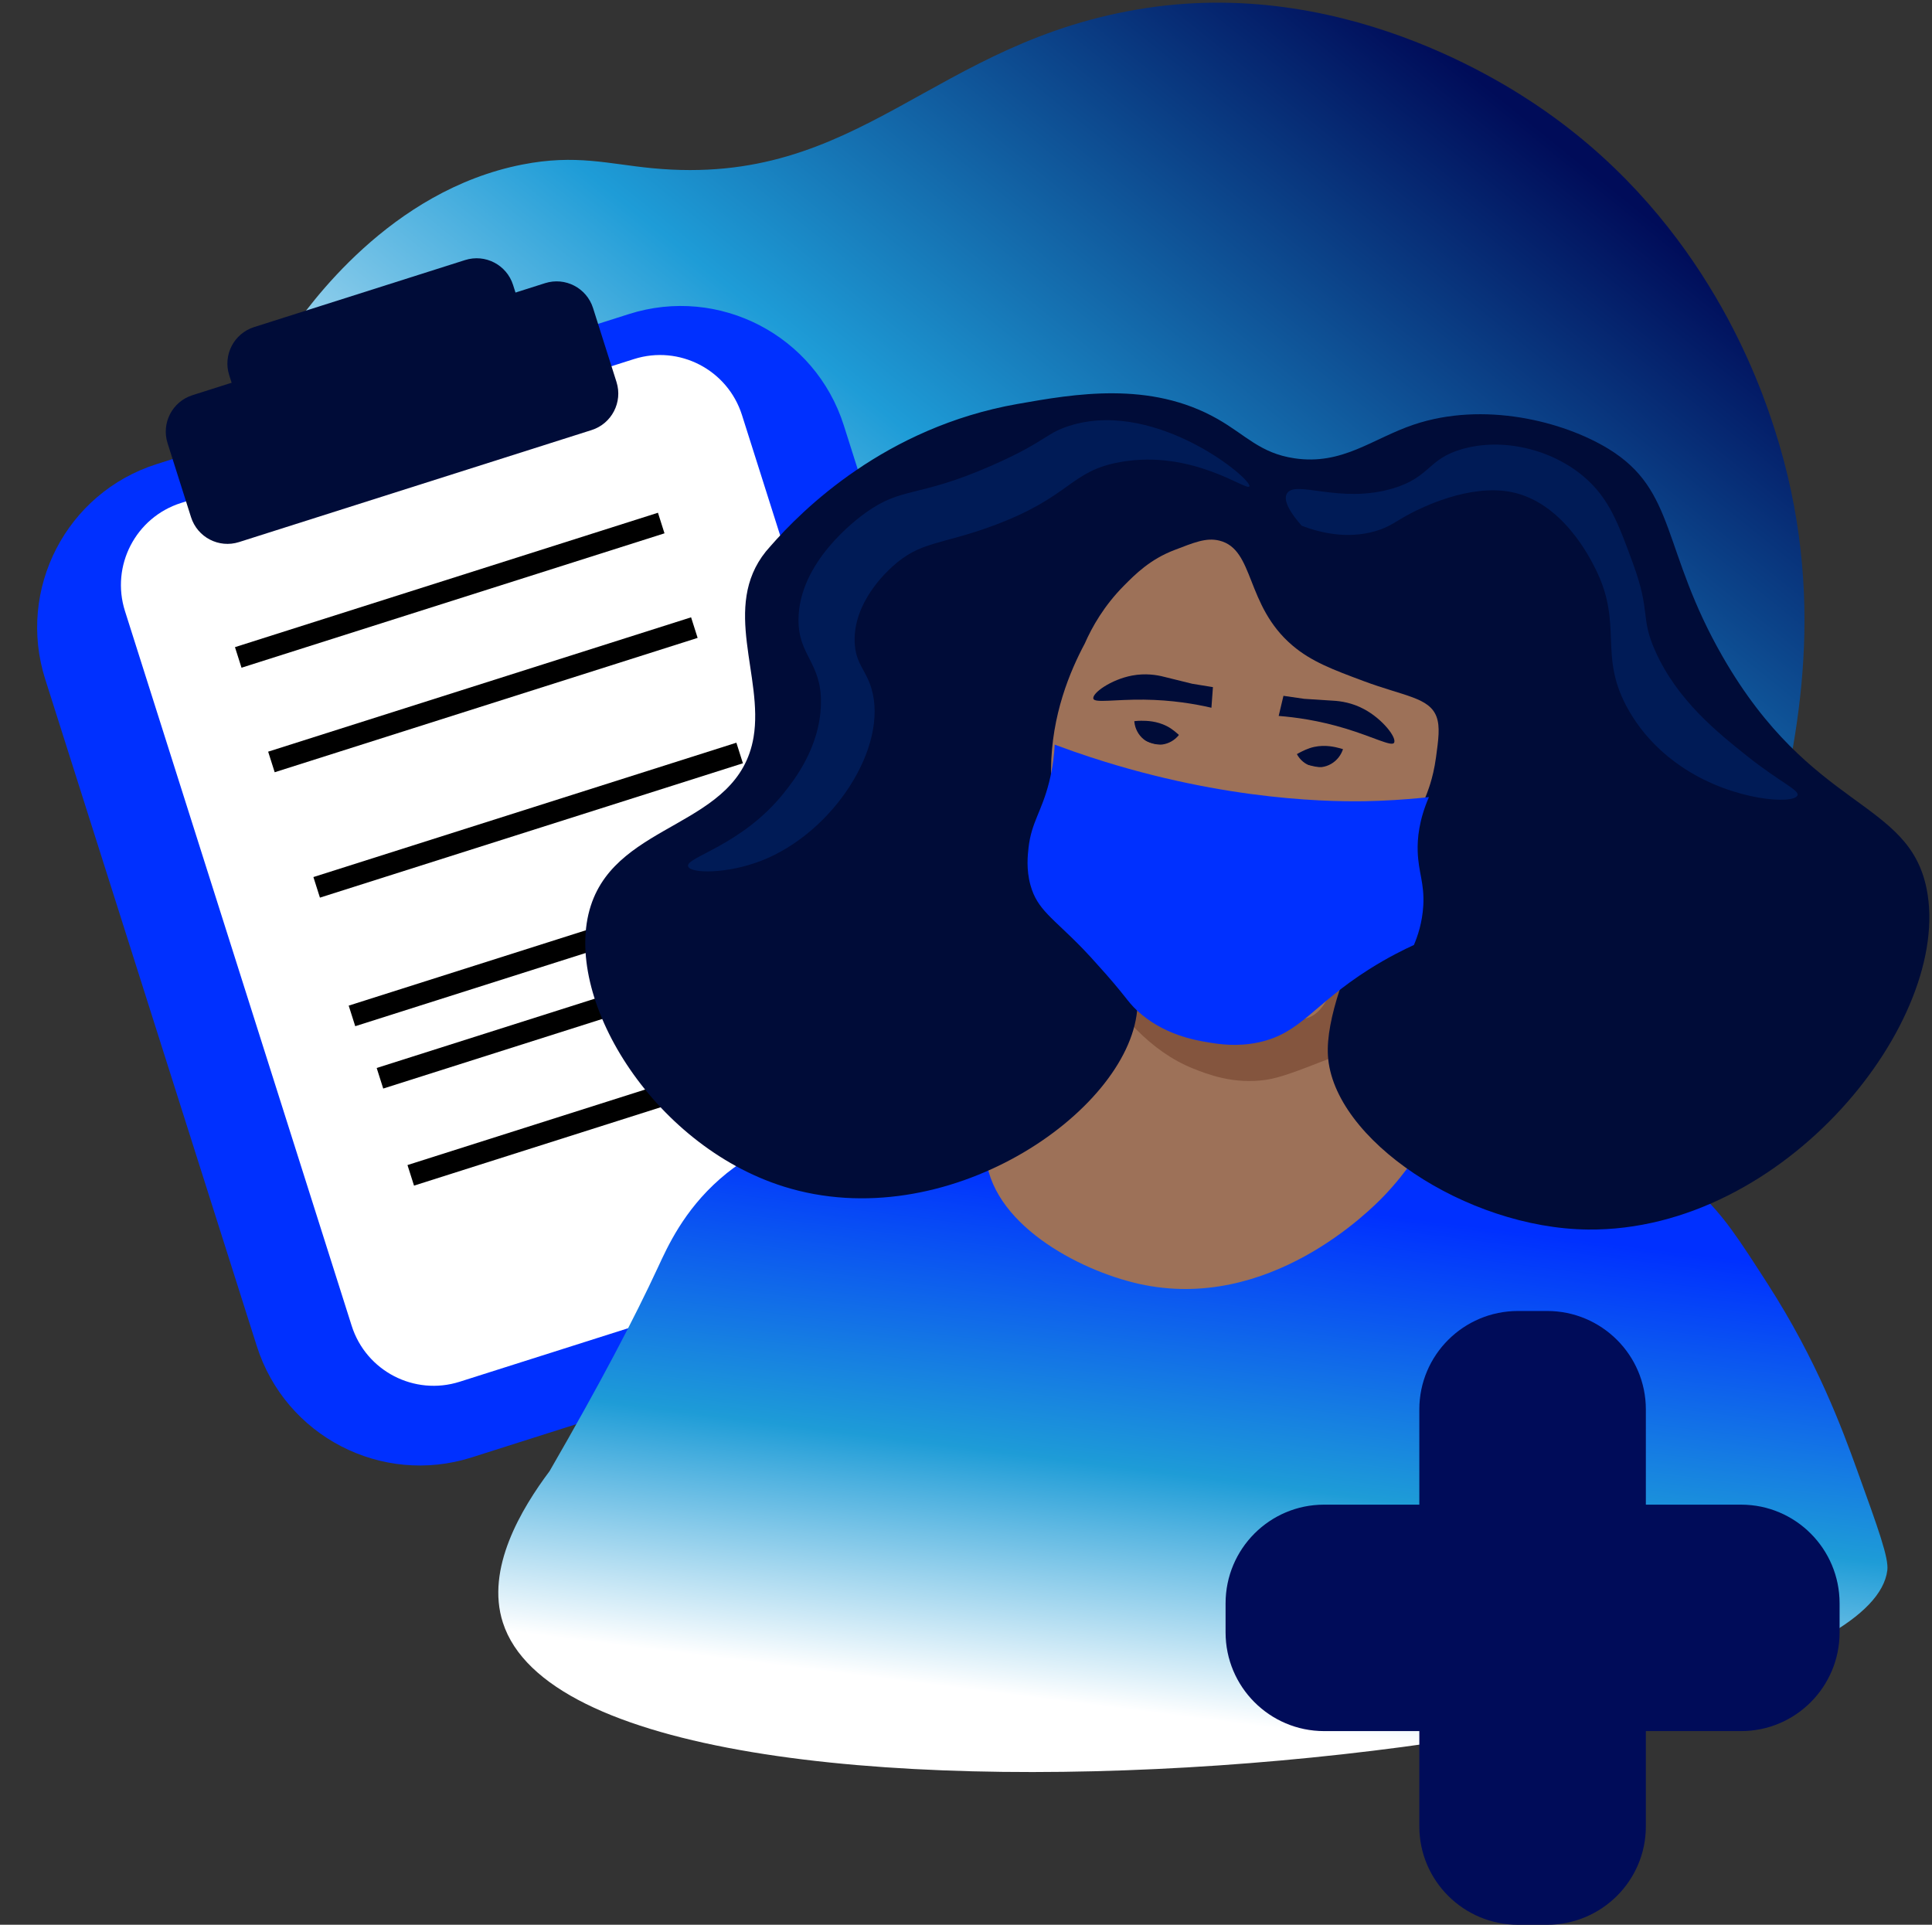 <svg width="537" height="535" viewBox="0 0 537 535" fill="none" xmlns="http://www.w3.org/2000/svg">
<rect x="0" y="0" width="537" height="535" fill="#333333" stroke="none"/>
<g clip-path="url(#clip0_225_1437)">
<path d="M389.359 382.003C378.066 386.373 336.386 402.502 296.18 384.296C277.641 375.9 265.489 362.951 258.787 355.681C224.17 318.111 232.026 286.844 210.725 279.087C188.266 270.907 173.062 303.292 138.097 300.848C108.601 298.779 88.186 273.535 81.109 264.787C43.109 217.799 46.615 140.917 80.339 92.802C85.766 85.061 108.254 52.971 145.195 45.733C160.125 42.81 169.051 45.582 181.327 46.756C239.332 52.308 259.016 11.287 318.657 2.228C376.443 -6.552 422.893 26.201 430.277 31.426C474.287 62.533 489.278 106.958 493.269 119.364C508.306 166.089 499.499 205.504 493.179 232.154C487 258.189 465.441 352.566 389.359 382.003Z" fill="url(#paint0_linear_225_1437)"/>
<path d="M262.406 363.378L131.095 405.101C106.056 413.058 79.323 399.2 71.374 374.145L12.566 188.78C4.617 163.726 18.47 136.974 43.509 129.016L174.82 87.294C199.859 79.336 226.591 93.195 234.541 118.249L293.337 303.614C301.298 328.669 287.444 355.433 262.406 363.378Z" fill="#0030FF"/>
<path d="M253.693 344.058L127.768 384.064C115.182 388.064 101.745 381.102 97.749 368.507L34.737 169.854C30.742 157.26 37.701 143.813 50.288 139.813L176.213 99.807C188.799 95.807 202.236 102.77 206.232 115.364L269.244 314.018C273.24 326.612 266.279 340.07 253.693 344.058Z" fill="white"/>
<path d="M164.439 119.539L66.44 150.673C60.847 152.452 54.874 149.359 53.097 143.751L46.578 123.195C44.801 117.599 47.893 111.621 53.498 109.843L151.497 78.709C157.09 76.93 163.063 80.023 164.84 85.631L171.359 106.187C173.124 111.782 170.032 117.76 164.439 119.539Z" fill="#000C38"/>
<path d="M66.219 182.738L183.787 145.382" stroke="black" stroke-width="6" stroke-miterlimit="10"/>
<path d="M75.442 211.791L192.997 174.447" stroke="black" stroke-width="6" stroke-miterlimit="10"/>
<path d="M88.018 246.644L205.585 209.3" stroke="black" stroke-width="6" stroke-miterlimit="10"/>
<path d="M97.828 282.381L215.396 245.025" stroke="black" stroke-width="6" stroke-miterlimit="10"/>
<path d="M105.609 299.712L223.177 262.357" stroke="black" stroke-width="6" stroke-miterlimit="10"/>
<path d="M114.168 326.693L231.736 289.337" stroke="black" stroke-width="6" stroke-miterlimit="10"/>
<path d="M137.532 98.354L78.888 116.984C73.296 118.763 67.322 115.67 65.546 110.061L63.705 104.27C61.928 98.674 65.02 92.696 70.625 90.918L129.268 72.288C134.861 70.509 140.834 73.602 142.611 79.21L144.451 85.002C146.217 90.597 143.125 96.575 137.532 98.354Z" fill="#000C38"/>
<path d="M355.574 249.156C395.495 249.156 427.857 227.023 427.857 199.719C427.857 172.416 395.495 150.282 355.574 150.282C315.654 150.282 283.292 172.416 283.292 199.719C283.292 227.023 315.654 249.156 355.574 249.156Z" fill="#9D7158"/>
<path d="M373.366 207.975C374.468 204.127 372.349 200.143 368.631 199.077C364.914 198.01 361.006 200.264 359.903 204.111C358.801 207.959 360.92 211.942 364.638 213.009C368.355 214.076 372.263 211.822 373.366 207.975Z" fill="#000C38"/>
<path d="M329.013 201.702C330.116 197.854 327.996 193.871 324.279 192.804C320.561 191.737 316.654 193.991 315.551 197.838C314.448 201.686 316.568 205.669 320.286 206.736C324.003 207.803 327.911 205.549 329.013 201.702Z" fill="#000C38"/>
<path d="M391.457 152.369C380.903 137.673 359.53 122.155 335.82 126.354C306.055 131.628 291.494 164.611 290.053 187.755C289.788 192.03 289.384 205.246 296.297 220.018C305.233 239.14 327.781 263.789 354.02 260.083C379.664 256.466 393.112 227.973 396.146 221.573C400.683 211.962 401.985 203.716 402.389 200.756C403.009 196.026 406.131 172.807 391.457 152.369ZM331.421 209.28C331.244 209.445 330.625 208.888 328.944 208.168C328.944 208.168 328.426 207.94 327.566 207.636C325.215 206.802 323.509 207.396 320.779 206.776C319.111 206.397 317.885 205.752 316.419 204.981C314.788 204.121 314.042 203.501 313.208 202.982C311.009 201.591 308.557 201.06 306.674 200.87C305.498 200.845 304.576 200.794 304.058 200.769C303.742 200.769 303.565 200.782 303.565 200.769C303.565 200.756 303.742 200.756 304.058 200.769C304.588 200.756 305.524 200.756 306.674 200.87C307.281 200.883 307.95 200.883 308.671 200.87C309.391 200.858 309.985 200.82 311.135 200.756C315.875 200.491 315.787 200.326 317.202 200.339C318.757 200.339 321.487 200.39 324.343 201.844C325.948 202.666 327.187 203.842 327.907 204.487C328.362 204.892 329.096 205.6 329.879 206.587C330.562 207.434 331.687 209.028 331.421 209.28ZM375.734 211.608C374.786 211.898 373.914 212.303 372.106 212.708C370.488 213.075 369.136 213.378 367.43 213.302C364.637 213.188 363.145 212.177 360.655 212.379C359.745 212.455 359.189 212.531 359.189 212.531C357.382 212.796 356.636 213.176 356.51 212.961C356.32 212.645 357.824 211.405 358.684 210.76C359.695 210.001 360.592 209.521 361.136 209.243C361.995 208.8 363.512 207.991 365.269 207.611C368.403 206.941 371.045 207.611 372.561 208.016C373.939 208.383 373.813 208.522 378.312 210.001C379.412 210.368 379.968 210.545 380.663 210.748C381.358 210.95 382.015 211.114 382.597 211.266C383.734 211.456 384.632 211.696 385.15 211.848C385.453 211.911 385.63 211.949 385.63 211.974C385.63 211.987 385.453 211.936 385.15 211.848C384.632 211.734 383.734 211.557 382.597 211.266C380.726 210.963 378.224 210.836 375.734 211.608Z" fill="#9D7158"/>
<path d="M356.737 193.409C356.295 195.268 355.852 197.139 355.41 198.998C360.049 199.365 366.532 200.238 373.99 202.502C381.661 204.829 386.755 207.548 387.463 206.486C388.347 205.145 384.354 199.884 379.096 197.089C375.81 195.331 372.65 194.876 370.552 194.762C367.872 194.585 365.18 194.42 362.501 194.243C360.567 193.978 358.646 193.699 356.737 193.409Z" fill="#000C38"/>
<path d="M337.134 190.993C336.995 192.903 336.856 194.812 336.717 196.722C332.179 195.672 325.734 194.559 317.948 194.471C309.935 194.382 304.247 195.445 303.906 194.218C303.464 192.675 308.848 188.856 314.7 187.768C318.365 187.085 321.512 187.591 323.547 188.122C326.163 188.767 328.767 189.412 331.383 190.057C333.304 190.373 335.225 190.677 337.134 190.993Z" fill="#000C38"/>
<path d="M152.768 408.888C167.012 384.214 176.378 366.293 182.925 352.166C185.528 346.564 190.003 336.56 200.089 327.707C205.271 323.154 209.96 320.637 217.253 316.78C228.476 310.836 237.791 307.282 248.977 303.248C259.593 299.428 273.105 294.749 289.017 289.715C288.082 291.359 286.919 293.851 286.413 297C284.252 310.507 296.348 322.168 299.937 325.62C314.712 339.861 344.225 348.979 368.062 334.46C388.537 321.99 392.86 299.378 393.542 295.432C399.204 297.101 407.963 299.846 418.504 303.754C443.58 313.062 458.469 318.753 472.069 331.337C479.045 337.799 483.128 344.135 491.305 356.833C505.082 378.219 512.046 397.164 516.267 408.863C522.094 424.988 525.001 433.056 524.584 436.446C518.277 488.311 163.435 524.444 139.775 451.015C134.922 436.003 144.932 419.36 152.768 408.888Z" fill="url(#paint1_linear_225_1437)"/>
<path d="M371.702 269.961C371.917 270.353 375.19 276.284 380.537 283.493C386.78 291.891 390.092 294.268 393.542 295.457C398.294 297.114 400.38 295.495 401.859 297.013C405.878 301.136 396.967 319.588 384.695 332.399C380.865 336.395 352.642 364.927 316.57 356.858C299.748 353.089 274.95 339.974 273.926 320.435C273.433 311.051 278.236 296.481 286.932 291.296C288.196 290.55 290.698 289.285 293.694 286.617C294.465 285.934 299.368 281.457 302.01 275.171C306.244 265.104 300.683 259.868 303.565 254.873C310.819 242.365 360.466 249.688 371.702 269.961Z" fill="#9D7158"/>
<path d="M380.537 289.728C377.895 290.866 373.952 292.523 369.098 294.407C360.289 297.835 355.815 299.555 351.934 300.136C342.897 301.49 335.491 298.543 331.649 297.013C307.988 287.591 294.818 254.354 299.925 250.181C306.977 244.414 350.948 292.346 365.445 281.925C369.667 278.89 371.184 271.036 373.762 271.516C375.721 271.883 376.53 276.74 376.884 281.406" fill="#84553E"/>
<path d="M292.139 213.758C291.836 247.5 318.188 258.718 316.065 280.888C313.335 309.255 262.867 343.996 217.783 329.794C181.13 318.247 156.067 276.904 164.219 251.736C171.878 228.074 205.22 230.097 209.454 204.905C212.285 188.084 200.506 168.747 212.841 153.33C212.955 153.191 213.322 152.761 214.131 151.838C223.054 141.619 246.057 118.779 282.773 112.291C298.598 109.496 319.642 105.778 338.411 116.452C346.31 120.941 350.228 125.949 359.733 127.379C373.13 129.402 381.447 121.89 393.011 118.007C412.4 111.507 434.43 117.033 447.094 124.773C466.078 136.383 461.768 152.862 478.818 182.532C503.515 225.519 530.474 222.054 535.504 247.057C542.822 283.455 496.222 342.314 441.381 341.758C407.508 341.416 370.463 316.653 369.098 293.37C367.923 273.186 392.341 233.462 397.182 218.955C397.384 218.348 397.561 217.792 397.561 217.792C398.042 216.224 398.712 213.694 399.141 210.495C399.798 205.638 400.329 201.996 399.268 199.188C397.245 193.851 390.256 193.51 378.982 189.298C370.514 186.136 364.498 183.898 359.227 179.408C346.07 168.228 348.8 152.736 338.941 150.27C335.2 149.334 331.687 150.889 326.467 152.875C319.692 155.442 315.521 159.641 312.425 162.765C306.889 168.342 303.539 174.248 301.505 178.89C297.422 186.541 292.265 198.72 292.139 213.758Z" fill="#000C38"/>
<path d="M306.699 257.478C325.936 259.729 345.185 261.993 364.422 264.244L306.699 257.478Z" fill="#0030FF"/>
<path d="M286.413 246.02C288.309 252.913 292.632 255.101 300.974 263.713C302.907 265.711 303.805 266.761 304.652 267.697C313.057 276.942 313.12 278.143 316.052 280.888C323.282 287.641 332.293 289.146 335.807 289.728C338.739 290.221 343.807 291.031 349.849 289.728C361.591 287.199 364.915 279.307 380.524 269.43C385.769 266.116 390.281 263.903 392.999 262.663C394.022 260.26 395.324 256.479 395.602 251.736C395.956 245.464 394.225 242.466 394.048 236.649C393.934 233.145 394.376 227.985 397.17 221.561C394.326 221.877 389.333 222.357 383.128 222.598C375.708 222.889 347.245 223.584 310.327 212.708C306.421 211.557 300.43 209.698 293.163 206.979C293.036 209.483 292.67 213.125 291.608 217.387C289.523 225.684 286.704 228.466 285.883 235.599C285.655 237.711 285.2 241.619 286.413 246.02Z" fill="#0030FF"/>
<path d="M357.66 137.269C359.808 133.146 372.372 140.241 387.298 135.713C397.713 132.551 396.765 127.53 406.535 124.786C417.784 121.624 431.282 124.849 440.332 132.589C447.258 138.508 449.837 145.565 453.856 156.53C458.987 170.53 455.802 171.39 460.099 180.989C466.229 194.711 477.503 203.691 485.58 210.128C494.642 217.349 500.191 219.613 499.622 221.055C498.585 223.685 481.952 222.535 468.416 213.77C465.762 212.05 458.292 207.093 452.819 197.645C443.884 182.203 451.429 174.071 443.454 158.098C441.861 154.911 434.215 139.57 420.059 136.763C408.254 134.423 394.73 141.341 392.493 142.492C387.918 144.831 386.464 146.463 382.091 147.69C374.318 149.878 366.95 148.082 361.805 146.134C357.129 140.797 357.041 138.445 357.66 137.269Z" fill="#001B56"/>
<path d="M347.258 135.194C348.13 133.247 321.967 111.469 298.383 118.02C290.521 120.208 291.393 122.509 275.506 129.465C254.917 138.483 250.898 135.144 240.66 142.479C238.031 144.363 222.093 156.176 221.942 172.136C221.841 182.33 228.4 184.088 228.185 195.546C227.945 207.851 220.551 217.084 217.783 220.524C206.08 235.118 190.42 238.255 191.267 240.822C191.924 242.82 201.997 242.959 211.552 239.267C231.699 231.463 247.005 207.535 242.227 191.398C240.647 186.073 237.74 184.454 237.551 178.384C237.21 167.444 246.272 159.11 247.953 157.567C255.814 150.346 261.439 151.522 276.037 146.121C297.89 138.027 297.233 130.945 311.401 128.428C331.484 124.849 346.601 136.661 347.258 135.194Z" fill="#001B56"/>
<path d="M430.017 535H421.95C406.793 535 394.501 522.745 394.501 507.636V391.761C394.501 376.651 406.793 364.396 421.95 364.396H430.017C445.173 364.396 457.466 376.651 457.466 391.761V507.636C457.466 522.745 445.173 535 430.017 535Z" fill="#000C59"/>
<path d="M340.649 453.73V445.666C340.649 430.515 352.909 418.228 368.024 418.228H483.942C499.058 418.228 511.317 430.515 511.317 445.666V453.73C511.317 468.881 499.058 481.169 483.942 481.169H368.024C352.909 481.155 340.649 468.881 340.649 453.73Z" fill="#000C59"/>
</g>
<defs>
<linearGradient id="paint0_linear_225_1437" x1="210.171" y1="290.032" x2="421.827" y2="28.249" gradientUnits="userSpaceOnUse">
<stop stop-color="white"/>
<stop offset="0.472" stop-color="#1E9CD7"/>
<stop offset="0.994" stop-color="#000C59"/>
</linearGradient>
<linearGradient id="paint1_linear_225_1437" x1="319.988" y1="530.137" x2="345.091" y2="331.445" gradientUnits="userSpaceOnUse">
<stop offset="0.268" stop-color="white"/>
<stop offset="0.601" stop-color="#1E9CD7"/>
<stop offset="0.994" stop-color="#0030FF"/>
</linearGradient>
<clipPath id="clip0_225_1437">
<rect width="537" height="535" fill="white"/>
</clipPath>
</defs>
</svg>
